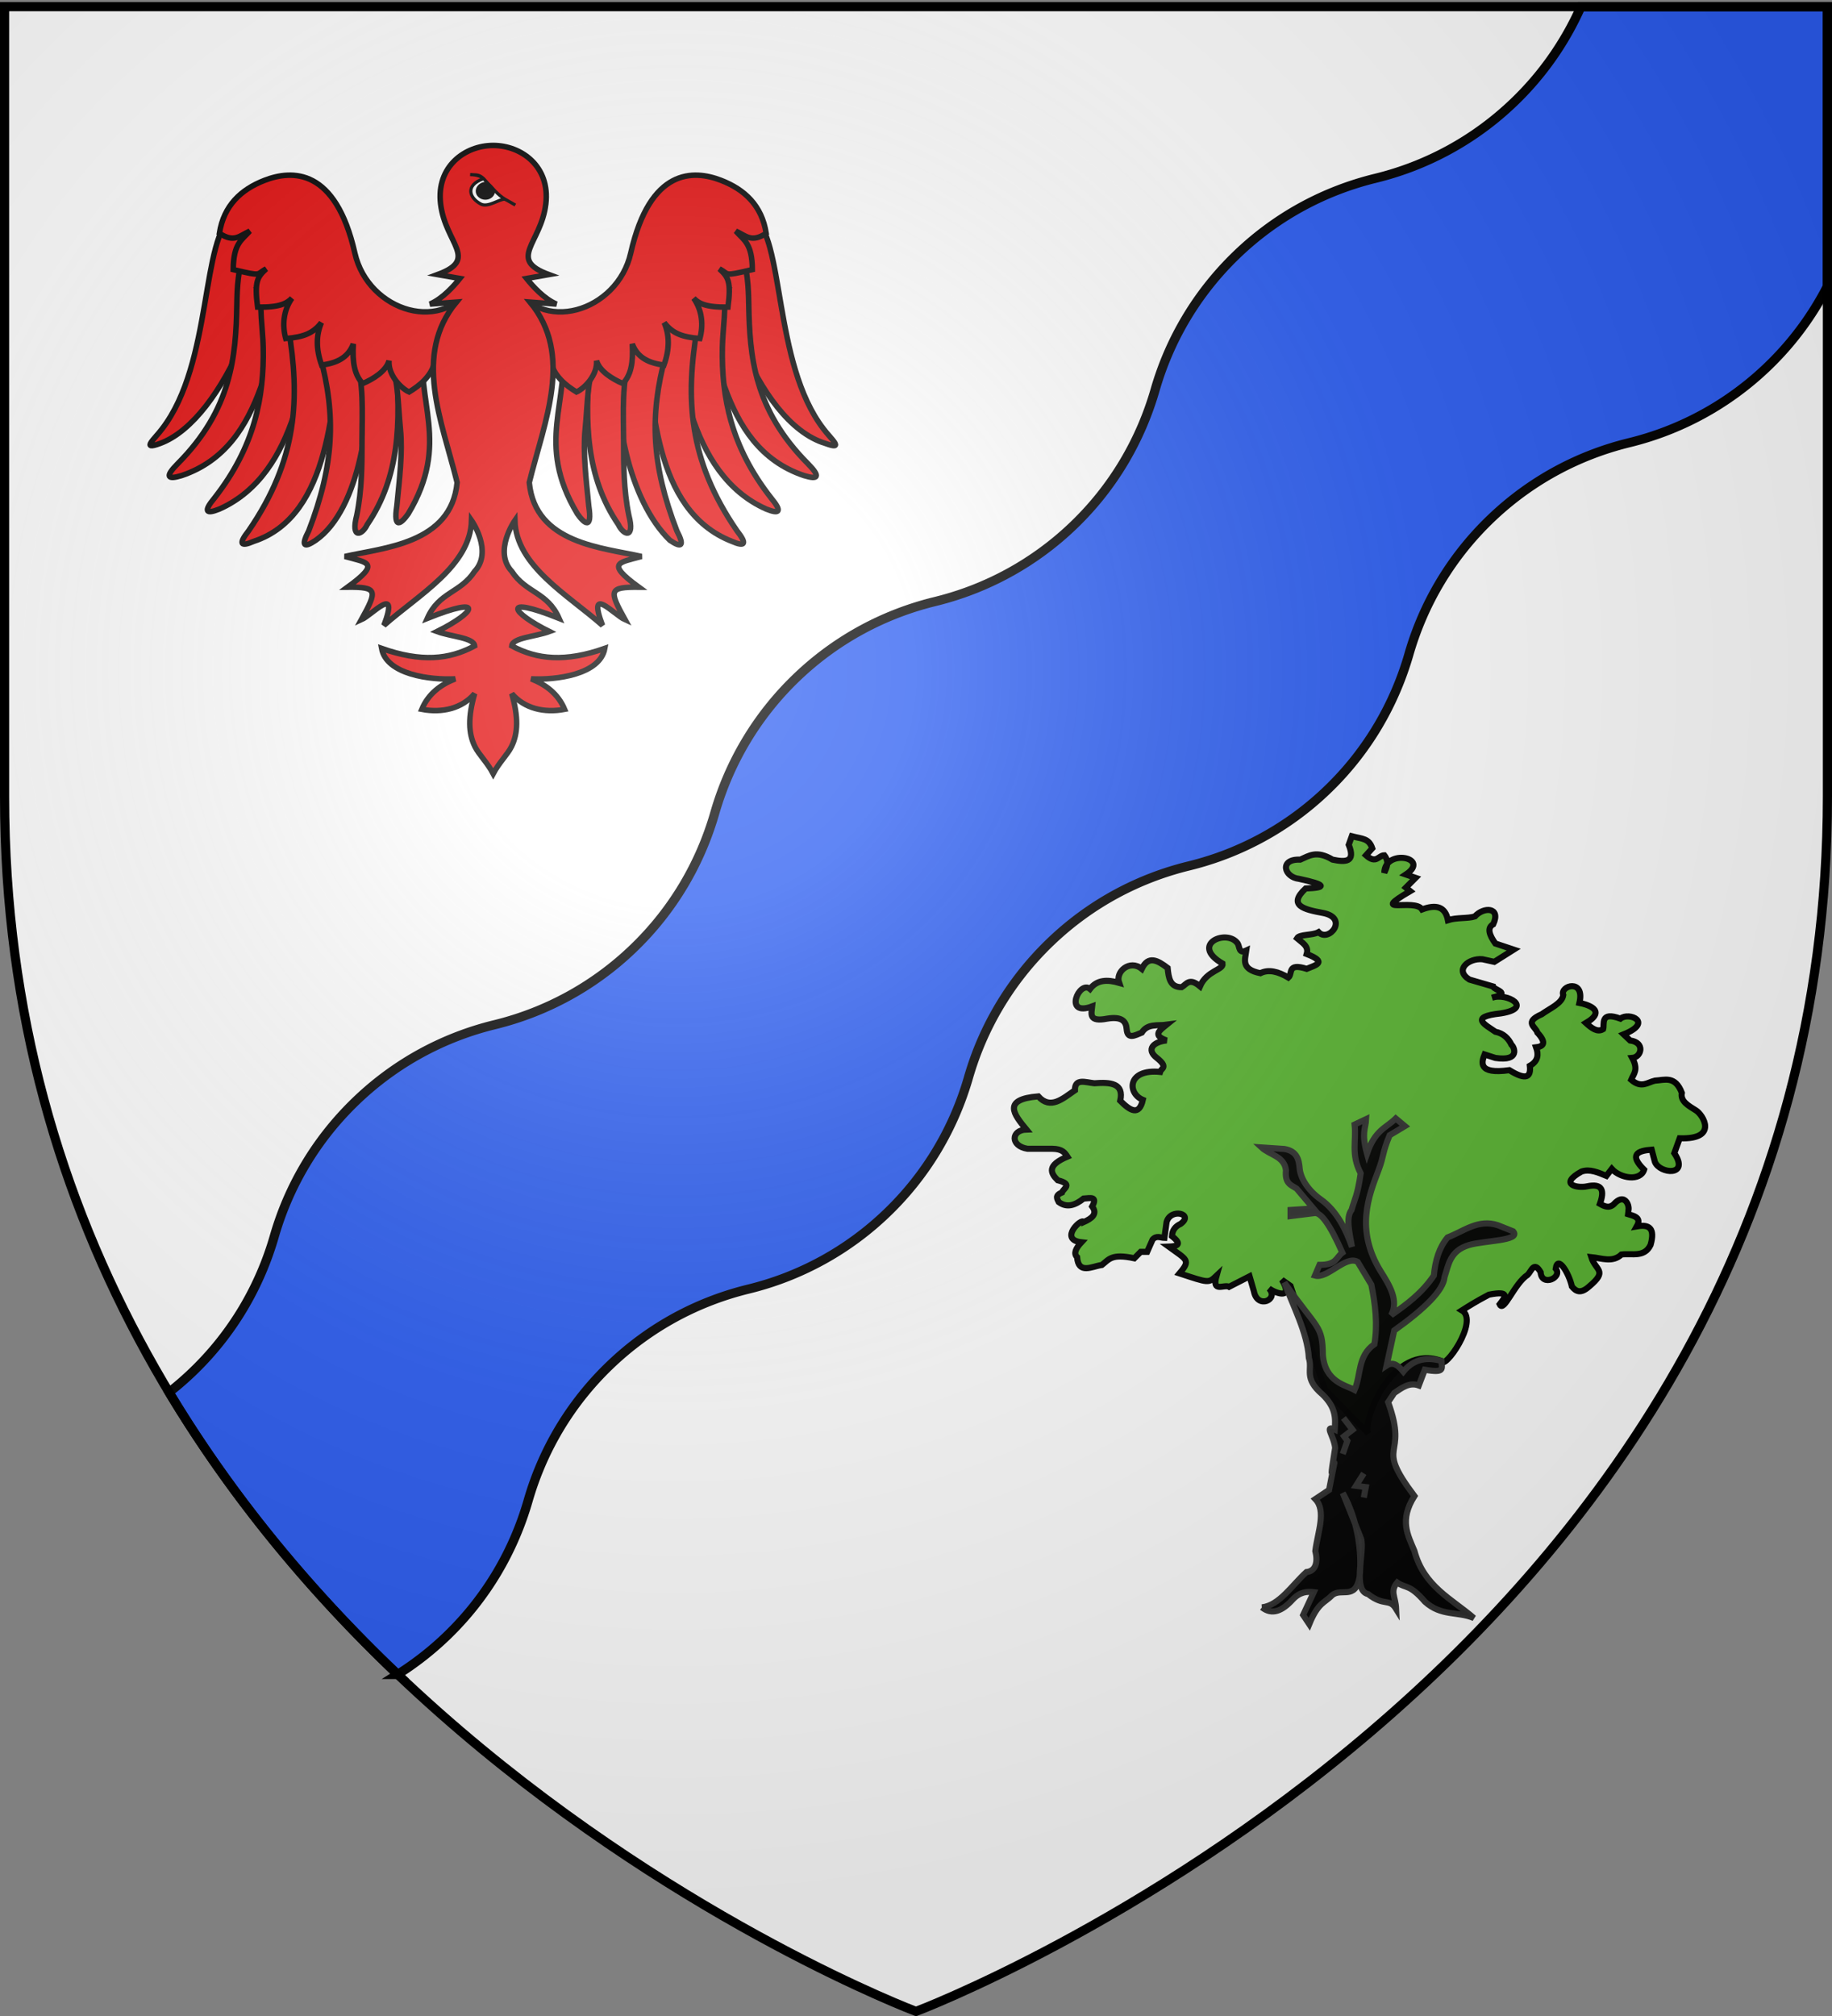 <svg xmlns="http://www.w3.org/2000/svg" xmlns:xlink="http://www.w3.org/1999/xlink" width="600" height="660" version="1.0"><rect width="100%" height="100%" fill="#808080" stroke="none"/><desc>Flag of Canton of Valais (Wallis)</desc><defs><g id="c"><path id="b" d="M0 0v1h.5z" transform="rotate(18 3.157 -.5)"/><use xlink:href="#b" width="810" height="540" transform="scale(-1 1)"/></g><g id="d"><use xlink:href="#c" width="810" height="540" transform="rotate(72)"/><use xlink:href="#c" width="810" height="540" transform="rotate(144)"/></g><g id="g"><path id="f" d="M0 0v1h.5z" transform="rotate(18 3.157 -.5)"/><use xlink:href="#f" width="810" height="540" transform="scale(-1 1)"/></g><g id="h"><use xlink:href="#g" width="810" height="540" transform="rotate(72)"/><use xlink:href="#g" width="810" height="540" transform="rotate(144)"/></g><g id="k"><path id="j" d="M0 0v1h.5z" transform="rotate(18 3.157 -.5)"/><use xlink:href="#j" width="810" height="540" transform="scale(-1 1)"/></g><g id="l"><use xlink:href="#k" width="810" height="540" transform="rotate(72)"/><use xlink:href="#k" width="810" height="540" transform="rotate(144)"/></g><path id="e" d="M2.922 27.673c0-5.952 2.317-9.844 5.579-11.013 1.448-.519 3.307-.273 5.018 1.447 2.119 2.129 2.736 7.993-3.483 9.121.658-.956.619-3.081-.714-3.787-.99-.524-2.113-.253-2.676.123-.824.552-1.729 2.106-1.679 4.108z"/><path id="i" d="M2.922 27.673c0-5.952 2.317-9.844 5.579-11.013 1.448-.519 3.307-.273 5.018 1.447 2.119 2.129 2.736 7.993-3.483 9.121.658-.956.619-3.081-.714-3.787-.99-.524-2.113-.253-2.676.123-.824.552-1.729 2.106-1.679 4.108z"/><radialGradient xlink:href="#a" id="m" cx="221.445" cy="226.331" r="300" fx="221.445" fy="226.331" gradientTransform="matrix(1.353 0 0 1.349 -77.63 -85.747)" gradientUnits="userSpaceOnUse"/><linearGradient id="a"><stop offset="0" style="stop-color:white;stop-opacity:.314"/><stop offset=".19" style="stop-color:white;stop-opacity:.251"/><stop offset=".6" style="stop-color:#6b6b6b;stop-opacity:.125"/><stop offset="1" style="stop-color:black;stop-opacity:.125"/></linearGradient></defs><g style="display:inline"><path d="M300 658.5s298.5-112.32 298.5-397.772V2.176H1.5v258.552C1.5 546.18 300 658.5 300 658.5" style="fill:#fff;fill-opacity:1;fill-rule:evenodd;stroke:none;stroke-width:1px;stroke-linecap:butt;stroke-linejoin:miter;stroke-opacity:1"/><path d="M517.781 2.188a98.9 98.9 0 0 1-21.937 31.25 99.37 99.37 0 0 1-45.375 24.937c-16.534 4.039-32.222 12.31-45.375 24.938-13.15 12.622-22.07 27.963-26.781 44.312-4.711 16.355-13.566 31.748-26.72 44.375a99.37 99.37 0 0 1-45.374 24.938c-16.534 4.038-32.222 12.279-45.375 24.906-13.15 12.622-22.039 27.995-26.75 44.344-4.71 16.354-13.566 31.716-26.719 44.343A99.37 99.37 0 0 1 162 335.47c-16.534 4.038-32.222 12.31-45.375 24.937-13.149 12.623-22.07 27.964-26.781 44.313-4.71 16.354-13.566 31.748-26.719 44.375a101 101 0 0 1-7.75 6.719c21.595 35.91 47.743 66.597 74.844 92.375a100 100 0 0 0 16.031-12.532c13.153-12.627 22.008-28.02 26.719-44.375 4.711-16.348 13.6-31.69 26.75-44.312 13.153-12.627 28.841-20.899 45.375-24.938a99.37 99.37 0 0 0 45.375-24.937c13.153-12.627 22.008-27.99 26.719-44.344 4.711-16.348 13.632-31.69 26.78-44.312 13.154-12.627 28.842-20.9 45.376-24.938a99.37 99.37 0 0 0 45.375-24.937c13.153-12.627 22.008-28.02 26.719-44.375 4.711-16.349 13.6-31.69 26.75-44.313 13.153-12.627 28.841-20.899 45.375-24.937A99.37 99.37 0 0 0 578.938 120 99 99 0 0 0 598.5 93.719V2.188z" style="fill:#2b5df2;fill-opacity:1;stroke:#000;stroke-width:3;stroke-miterlimit:4;stroke-dasharray:none;stroke-opacity:1"/></g><path d="M442.728 273.77c3.575.912 5.576.664 6.705 3.952l-2.053 2.284c3.4 3.023 4.02.041 6.002 0 1.72 2.186.772 3.939 0 5.72.163-8.04 15.333-4.942 7.061.572l3.174 1.094-3.174 3.196 1.413 1.144c-13.783 8.072 1.51 2.202 3.883 6.005 4.47-1.685 7.6-1.044 8.474 3.512 2.942-.943 6.463-.475 8.827-1.224 2.84-3.187 8.658-3.134 6.002 2.574-2.086 1.157-1.309 3.474.706 6.291l6.002 2.002-6.355 4.004-3.884-.858c-4.52-.416-9.323 3.503-4.27 6.657l7.771 2.259c.278 1.201 6.24 2.096-.324 3.667 4.862-1.722 13.778 3.432 2.825 5.148-10.494 1.142-5.101 3.663-1.765 6.005 2.597.532 4.24 2.094 5.296 4.29.852.615 3.026 5.516-5.296 4.29l-3.531-1.144c-.917 2.324-2.464 6.622 8.12 5.148 5.758 3.564 7.096 2.057 6.709-1.43 2.739-1.544 2.902-3.683 2.056-6.056 2.247-.262 3.639-1.327.415-4.812-.473-1.892-4.638-3.358 1.412-6.005 2.735-1.974 6.674-3.557 7.062-6.292-1.232-3.053 7.2-5.551 5.295 2.574 2.251.432 9.329 2.36 2.119 6.578 1.883 1.704 3.766 3.166 5.649 2.002.489-1.607-1.136-5.928 5.649-3.432 2.794-2.284 11 1.186 1.059 5.147l2.118 2.002c5.015.654 3.713 5.452.707 5.72 2.11 3.887.44 5.222-.353 7.15 3.362 2.915 5.351.823 7.767.285 3.19-.176 6.612-1.753 8.826 4.004-.539 2.745 2.14 4.185 4.59 5.72 2.262 1.321 7.584 9.566-5.296 9.151l-1.765 4.862c5.147 7.679-4.754 6.851-6.355 2.86l-1.06-4.004c-4.725.363-7.44 1.668-2.47 6.577-1.232 3.821-7.735 2.877-10.593-.286l-1.765 2.288c-2.707-1.112-5.414-2.34-8.12-1.43-7.742 4.295-1.276 5.538 1.765 4.862 5.116-1.094 5.79 1.41 4.237 5.72 1.647.936 3.295 1.645 4.943-.286 4.003-3.944 5.644 3.204 3.53 3.431 2.18.776 5.43 1.027 3.596 4.237 4.064-.727 6.08.58 4.525 6.059-1.998 4.234-6.128 2.712-9.533 3.145-2.915 2.754-6.493 1.201-9.886.858 1.401 4.506 5.572 4.336-.706 9.619-2.818 2.525-4.357 1.596-5.649 0-.928-4.29-4.655-10.51-5.296-5.825 2.362 2.894-4.666 6.082-4.943 1.144-2.183-3.774-3.002-.365-4.237.858-4.432 2.88-7.826 12.586-9.18 9.647 1.72-2.221 3.757-4.571-3.53-3.145-4.304 2.267-6.521 3.69-8.826 5.147 5.76 3.408-5.981 19.956-6.703 16.553-15.972-5.944-25.834 19.108-24.009 23.689l-14.127-14.28-11.298-33.97-2.825-2.001c3.823 6.33-1.484 4.678-4.236 2.86 3.434 3.49-3.78 6.98-4.943.858l-1.412-4.862-6.709 3.432c-1.582-.916-5.764 2.146-4.11-3.638-2.663 2.524-2.537 2.39-12.13-.757 3.73-4.385 2.512-4.375-3.531-8.76 4.36-.145 3.322-1.636 1.059-3.432.12-2 1.162-3.253 2.824-4.004 4.6-3.312-3.337-5.321-4.59-.572l-.705 5.148c-1.295-.028-2.59-.91-3.884.572l-1.765 4.003h-2.119l-2.085 2.103c-7.495-1.598-8.278.365-10.625 2.187-3.326.48-7.676 3.17-8.12-2.574-1.221-1.163-.447-2.866 1.412-4.861-7.65-.867.35-8.261.706-6.578 2.772-1.239 4.648-2.672 2.824-5.147 1.916-3.462-.802-2.701-2.824-2.574-2.707 2.154-5.414 3.138-8.12 1.144-.481-1.049-1.422-2.098 1.059-3.146.42-1.335 3.79-2.67-1.413-4.004-2.437-2.416-3.534-4.893 3.178-7.721-.814-1.263-1.619-2.53-4.943-2.574h-8.12c-5.648-.891-5.451-6.114-.353-6.292-4.175-5.053-7.99-9.891 3.883-10.867 4.002 4.457 8.003.759 12.004-2.002-.092-4.046 3.534-2.57 6.356-2.288 5.29-.398 9.778-.046 8.473 5.72 3.265 3.279 6.186 5.094 7.414-.286-5.193-2.186-5.102-10.209 5.65-9.151.332-1.217 2.832-1.458-1.06-4.576-3.607-2.772-1.159-5.286 3.178-5.72-4.86-1.716-2.099-3.432 0-5.147-2.87.396-6.194-.496-8.12 2.573-2.222.898-4.702 2.37-4.944-1.143-.187-2.534-1.563-4.213-6.355-3.432-6.192 1.214-5.198-1.602-4.943-4.004-9.582 3.571-4.212-8.697-.706-5.72 2.295-3.05 5.702-3.099 9.533-2.001-1.311-3.624 3.49-7.757 7.414-4.576 2.178-4.547 5.284-2.704 8.474-.286.32 3.218.745 6.337 4.59 6.291 1.582-.941 2.496-3.238 6.002-.286 2.243-5.198 7.745-5.362 7.414-7.435-10.94-6.345 1.534-11.538 4.943-6.578.677 1.085.286 3.466 2.824 2.288-.38 2.92-1.927 6.111 4.59 7.436 2.772-1.389 5.895-.504 9.18 1.43 1.48-1.298-.528-4.908 6.002-2.86 2.735-1.178 7.12-2.088 0-4.862.789-2.614-1.541-3.712-3.178-5.147.821-1.38 5.032-.874 7.061-2.002 3.308 3.536 10.068-4.656 1.413-6.292-6.071-1.114-11.673-2.403-5.65-8.007 7.001-.243 6.825-1.237-2.118-3.146-4.976-.525-6.61-6.605.353-6.292 2.85-1.214 5.28-3.174 10.592 0 4.293.9 7.612.827 5.296-4.861z" style="fill:#5ab532;fill-opacity:1;stroke:#000;stroke-width:2;stroke-miterlimit:4;stroke-dasharray:none;stroke-opacity:1;display:inline"/><path d="M413.31 526.226c5.75-.701 9.826-7.264 14.55-11.555 3.14-.318 3.806-3.385 2.925-6.919.749-6.033 3.686-13.16 0-16.976l4.494-2.996c4.582-23.137-1.509 7.837 1.998-13.765-.366-3.906-3.719-7.62-.13-5.991.238-3.567.495-7.13-3.994-11.484-6.346-5.38-3.187-8.044-4.494-11.984-.451-8.226-5.3-17.185-7.989-24.666 11.034 15.665 12.46 13.834 12.58 23.736.757 8.851 7.455 9.822 10.388 11.416 2.164-4.993.93-11.119 6.491-14.98 1.088-6.49.32-12.981-.998-19.472l-4.494-7.49c-3.91-2.253-9.857 5.678-13.98 4.494l1.497-3.495c5.663.025 5.409-2.485 7.49-3.995-4.238-9.605-7.03-13.067-8.988-12.982l-7.988.999v-1.997l7.49-.5-5.493-6.49c-1.73-1.152-3.94-1.582-3.495-5.992-.516-4.644-5.314-5.006-7.99-7.49l7.49.5c4.177.728 4.747 3.517 4.993 6.49.311 3.058 2.608 6.995 6.923 10.036 5.334 3.758 8.343 10.206 10.196 15.5-.83-4.644-2.056-9.605-.142-12.054.998-3.572 1.997-4.828 2.996-11.984-3.29-6.375-1.358-10.662-1.998-15.977l3.78-1.783c-.17 3.293-1.6 4.378.287 11.27 2.694-7.821 6.204-8.312 9.414-11.485l2.996 2.497-4.993 2.996c-2.51 6.032-1.806 6.632-3.642 11.444-3.226 8.457-7.637 19.465.647 32.994 3.04 4.827 6.033 9.653 3.495 14.48 5.118-3.587 10.004-7.166 13.98-12.982.447-4.95 1.766-9.245 4.494-12.483 5.314-2.046 10.117-6.132 16.477-3.994l4.993 1.997c2.8 3.132-9.623 3.002-14.48 4.494-6.258 1.897-6.634 6.409-7.989 10.485-.352 4.314-6.424 10.31-16.477 17.476l-2.496 11.484c2.183-1.45 3.872.068 5.492 1.997 2.857-3.512 6.775-5.115 12.483-3.495.078 2.5 1.291 4.048-5.463 2.87l-1.965 5.149c-3.09-1.137-5.53.752-8.05 2.466l-1.998 2.996c6.938 19.074-4.948 12.748 8.617 30.741-5.024 7.924-2.142 12.807 0 17.975 3.075 11.593 12.178 15.651 19.473 21.97-5.326-2.252-10.652-.515-15.978-5.309-5.19-5.988-6.281-4.302-9.142-6.32-2.466 2.975-.518 4.602-.344 8.633-2.233-3.646-3.873-.69-9.172-4.846-5.293-1.148-1.068-13.937-2.312-18.122l-5.992-14.98c4.769 8.489 6.433 19.174 5.492 27.662-1.452 7.485-5.928 3.287-8.987 5.792-2.43 2.567-4.545 2.294-7.49 9.487l-1.997-2.996 3.495-7.49c-2.33-.302-4.66-.032-6.99 2.497-3.329 3.632-6.657 5.13-9.986 2.496z" style="opacity:.98;fill:#000;fill-opacity:1;stroke:#313131;stroke-width:2;stroke-miterlimit:4;stroke-dasharray:none;stroke-opacity:1"/><path d="m439.986 464.228 2.998 3.854-2.784 2.142 1.071 1.499-1.499 4.282M446.665 482.357l-2.57 4.068 3.212.429-.642 3.426" style="fill:none;fill-opacity:1;stroke:#313131;stroke-width:2;stroke-miterlimit:4;stroke-dasharray:none;stroke-opacity:1"/><g style="display:inline"><g style="fill:#e20909;stroke:#000;stroke-width:5.12;stroke-opacity:1"><path d="M64.753 130.195c-30.57 18.186-18.842 136.546-66.38 198.156-6.59 8.94-20.31 20.336-1.886 13.52C57.22 319.605 106.65 185.46 99.882 119.85c-5.265.003-14.913-.358-20.226.009-8.797 3.446-6.105 6.891-14.903 10.337z" style="fill:#e20909;fill-opacity:1;fill-rule:evenodd;stroke:#000;stroke-width:5.12;stroke-linecap:butt;stroke-linejoin:miter;stroke-miterlimit:4;stroke-dasharray:none;stroke-opacity:1" transform="matrix(.352 0 0 .352 53.647 24.846)"/><path d="M76.119 164.731c-7.352 12.734-7.879 33.016-8.16 47.917-.903 48.047-4.61 97.353-55.148 148.135-11.749 11.889-9.785 15.11 3.797 10.938 81.06-27.275 79.942-129.285 105.83-186.346-1.95-12.183-.825-24.016-8.719-31.72-5.233.578-10.455.547-15.695 1.492-8.37 4.384-13.536 5.2-21.905 9.584z" style="fill:#e20909;fill-opacity:1;fill-rule:evenodd;stroke:#000;stroke-width:5.12;stroke-linecap:butt;stroke-linejoin:miter;stroke-miterlimit:4;stroke-dasharray:none;stroke-opacity:1" transform="matrix(.352 0 0 .352 53.647 24.846)"/><path d="M91.595 194.577c-3.159 22.158.525 39.568.894 57.793.944 46.488-7.925 92.412-45.346 140.23-10.372 12.47-8.206 15.42 4.579 10.259 73.843-32.845 81.052-136.337 90.795-193.627-2.896-11.618-8.027-22.702-16.299-29.494-5.012.992-10.062 1.396-15.05 2.744-7.728 4.934-11.845 7.16-19.573 12.095z" style="fill:#e20909;fill-opacity:1;fill-rule:evenodd;stroke:#000;stroke-width:5.12;stroke-linecap:butt;stroke-linejoin:miter;stroke-miterlimit:4;stroke-dasharray:none;stroke-opacity:1" transform="matrix(.352 0 0 .352 53.647 24.846)"/><path d="M115.9 234.22c10.976 65.466 8.65 122.453-36.955 188.818-9.779 12.397-7.597 15.214 4.715 9.868 72.87-23.87 73.06-132.436 81.096-188.436-3.111-11.232-3.871-21.89-12.092-28.29-4.852 1.091-9.757 1.612-14.578 3.05z" style="fill:#e20909;fill-opacity:1;fill-rule:evenodd;stroke:#000;stroke-width:5.12;stroke-linecap:butt;stroke-linejoin:miter;stroke-miterlimit:4;stroke-dasharray:none;stroke-opacity:1" transform="matrix(.352 0 0 .352 53.647 24.846)"/><path d="M145.385 260.455c15.012 55.57 13.138 101.07-10.532 162.66-7.305 13.998-4.638 16.36 6.467 8.821 41.415-28.883 53.113-118.47 47.607-172.4-3.97-15.127-9.324-17.62-23.427-23.653-4.565 1.974-9.288 3.397-13.757 5.705-5.492 7.963-8.916 6.526-6.358 18.867z" style="fill:#e20909;fill-opacity:1;fill-rule:evenodd;stroke:#000;stroke-width:5.12;stroke-linecap:butt;stroke-linejoin:miter;stroke-miterlimit:4;stroke-dasharray:none;stroke-opacity:1" transform="matrix(.352 0 0 .352 53.647 24.846)"/><path d="M177.878 259.733c8.602 25.74 6.6 52.31 6.524 81.046-.055 21.311.027 43.802-4.9 68.04-5.816 22.334 5.082 18.525 9.785 8.441 30.113-43.94 31.462-95.718 26.351-151-.329-7.855 4.722-17.086-18.13-31.568-17.735 4.665-24.927 9.1-19.63 25.041z" style="fill:#e20909;fill-opacity:1;fill-rule:evenodd;stroke:#000;stroke-width:5.12;stroke-linecap:butt;stroke-linejoin:miter;stroke-miterlimit:4;stroke-dasharray:none;stroke-opacity:1" transform="matrix(.352 0 0 .352 53.647 24.846)"/><path d="M207.92 258.691c10.728 21.195 9.548 42.77 12.286 70.283 2.11 21.206-.937 46.28-3.376 70.893-3.516 22.81 4.206 16.516 10.592 7.404 39.845-66.348 6.106-104.47 14.663-158.702-4.382-9.942-7.91-23.271-29.16-7.13z" style="fill:#e20909;fill-opacity:1;fill-rule:evenodd;stroke:#000;stroke-width:5.12;stroke-linecap:butt;stroke-linejoin:miter;stroke-miterlimit:4;stroke-dasharray:none;stroke-opacity:1" transform="matrix(.352 0 0 .352 53.647 24.846)"/><path d="M289.72 190.31c-27.501 52.036-99.653 28.874-111.944-25.44-17.956-79.347-58.478-77.644-84.068-67.718-21.95 8.514-37.906 23.431-41.978 49.233 13.746 9.08 18.711 2.338 28.213-2.004-7.585 8.55-15.145 11.38-15.35 35.77 28.439 6.72 20.69 4.391 30.65-.634-8.172 7.533-11.045 11.614-7.985 35.522 21.116.374 27.312-3.604 31.928-8.231-8.225 11.838-8.984 25.516-5.752 37.466 16.706-1.374 25.44-4.8 33.175-14.758-4.877 11.515-5.19 24.305.254 39.495 13.844-1.978 24.484-6.584 29.48-19.737-.982 17.231.958 28.616 8.712 36.906 10.013-4.397 21.7-11.502 24.527-21.338-1.09 13.167 11.089 25.809 18.649 29.153 9.76-5.926 20.85-14.743 23.868-28.005 20.713-22.69 15.824-22.662 55.8-14.525-3.335-18.006-9.912-46.141-18.18-61.155z" style="fill:#e20909;fill-opacity:1;fill-rule:evenodd;stroke:#000;stroke-width:5.12;stroke-linecap:butt;stroke-linejoin:miter;stroke-miterlimit:4;stroke-dasharray:none;stroke-opacity:1" transform="matrix(.352 0 0 .352 53.647 24.846)"/></g><g style="fill:#e20909;stroke:#000;stroke-width:5.12;stroke-opacity:1"><path d="M64.753 130.195c-30.57 18.186-18.842 136.546-66.38 198.156-6.59 8.94-20.31 20.336-1.886 13.52C62.327 322.16 106.65 185.46 99.882 119.85c-5.265.003-14.913-.358-20.226.009-8.797 3.446-6.105 6.891-14.903 10.337z" style="fill:#e20909;fill-opacity:1;fill-rule:evenodd;stroke:#000;stroke-width:5.12;stroke-linecap:butt;stroke-linejoin:miter;stroke-miterlimit:4;stroke-dasharray:none;stroke-opacity:1" transform="matrix(-.352 0 0 .352 269.144 24.846)"/><path d="M76.119 164.731c-7.352 12.734-7.879 33.016-8.16 47.917-.903 48.047-4.61 97.353-55.148 148.135-11.749 11.889-9.785 15.11 3.797 10.938 81.06-27.275 79.942-129.285 105.83-186.346-1.95-12.183-.825-24.016-8.719-31.72-5.233.578-10.455.547-15.695 1.492-8.37 4.384-13.536 5.2-21.905 9.584z" style="fill:#e20909;fill-opacity:1;fill-rule:evenodd;stroke:#000;stroke-width:5.12;stroke-linecap:butt;stroke-linejoin:miter;stroke-miterlimit:4;stroke-dasharray:none;stroke-opacity:1" transform="matrix(-.352 0 0 .352 269.144 24.846)"/><path d="M91.595 194.577c-3.159 22.158.525 39.568.894 57.793.944 46.488-7.925 92.412-45.346 140.23-10.372 12.47-8.206 15.42 4.579 10.259 73.843-32.845 81.052-136.337 90.795-193.627-2.896-11.618-8.027-22.702-16.299-29.494-5.012.992-10.062 1.396-15.05 2.744-7.728 4.934-11.845 7.16-19.573 12.095z" style="fill:#e20909;fill-opacity:1;fill-rule:evenodd;stroke:#000;stroke-width:5.12;stroke-linecap:butt;stroke-linejoin:miter;stroke-miterlimit:4;stroke-dasharray:none;stroke-opacity:1" transform="matrix(-.352 0 0 .352 269.144 24.846)"/><path d="M115.9 234.22c10.976 65.466 8.65 122.453-36.955 188.818-9.779 12.397-7.597 15.214 4.715 9.868 74.147-28.977 73.06-132.436 81.096-188.436-3.111-11.232-3.871-21.89-12.092-28.29-4.852 1.091-9.757 1.612-14.578 3.05z" style="fill:#e20909;fill-opacity:1;fill-rule:evenodd;stroke:#000;stroke-width:5.12;stroke-linecap:butt;stroke-linejoin:miter;stroke-miterlimit:4;stroke-dasharray:none;stroke-opacity:1" transform="matrix(-.352 0 0 .352 269.144 24.846)"/><path d="M145.385 260.455c15.012 55.57 13.138 101.07-10.532 162.66-7.305 13.998-4.638 16.36 6.467 8.821 38.862-37.819 53.113-118.47 47.607-172.4-3.97-15.127-9.324-17.62-23.427-23.653-4.565 1.974-9.288 3.397-13.757 5.705-5.492 7.963-8.916 6.526-6.358 18.867z" style="fill:#e20909;fill-opacity:1;fill-rule:evenodd;stroke:#000;stroke-width:5.12;stroke-linecap:butt;stroke-linejoin:miter;stroke-miterlimit:4;stroke-dasharray:none;stroke-opacity:1" transform="matrix(-.352 0 0 .352 269.144 24.846)"/><path d="M177.878 259.733c8.602 25.74 6.6 52.31 6.524 81.046-.055 21.311.027 43.802-4.9 68.04-5.816 22.334 5.082 18.525 9.785 8.441 30.113-43.94 31.462-95.718 26.351-151-.329-7.855 4.722-17.086-18.13-31.568-17.735 4.665-24.927 9.1-19.63 25.041z" style="fill:#e20909;fill-opacity:1;fill-rule:evenodd;stroke:#000;stroke-width:5.12;stroke-linecap:butt;stroke-linejoin:miter;stroke-miterlimit:4;stroke-dasharray:none;stroke-opacity:1" transform="matrix(-.352 0 0 .352 269.144 24.846)"/><path d="M207.92 258.691c10.728 21.195 9.548 42.77 12.286 70.283 2.11 21.206-.937 46.28-3.376 70.893-3.516 22.81 4.206 16.516 10.592 7.404 39.845-66.348 6.106-104.47 14.663-158.702-4.382-9.942-7.91-23.271-29.16-7.13z" style="fill:#e20909;fill-opacity:1;fill-rule:evenodd;stroke:#000;stroke-width:5.12;stroke-linecap:butt;stroke-linejoin:miter;stroke-miterlimit:4;stroke-dasharray:none;stroke-opacity:1" transform="matrix(-.352 0 0 .352 269.144 24.846)"/><path d="M289.72 190.31c-27.501 52.036-99.653 28.874-111.944-25.44-17.956-79.347-58.478-77.644-84.068-67.718-21.95 8.514-37.906 23.431-41.978 49.233 13.746 9.08 18.711 2.338 28.213-2.004-7.585 8.55-15.145 11.38-15.35 35.77 28.439 6.72 20.69 4.391 30.65-.634-8.172 7.533-11.045 11.614-7.985 35.522 21.116.374 27.312-3.604 31.928-8.231-8.225 11.838-8.984 25.516-5.752 37.466 16.706-1.374 25.44-4.8 33.175-14.758-4.877 11.515-5.19 24.305.254 39.495 13.844-1.978 24.484-6.584 29.48-19.737-.982 17.231.958 28.616 8.712 36.906 10.013-4.397 21.7-11.502 24.527-21.338-1.09 13.167 11.089 25.809 18.649 29.153 9.76-5.926 20.85-14.743 23.868-28.005 20.713-22.69 15.824-22.662 55.8-14.525-3.335-18.006-9.912-46.141-18.18-61.155z" style="fill:#e20909;fill-opacity:1;fill-rule:evenodd;stroke:#000;stroke-width:5.12;stroke-linecap:butt;stroke-linejoin:miter;stroke-miterlimit:4;stroke-dasharray:none;stroke-opacity:1" transform="matrix(-.352 0 0 .352 269.144 24.846)"/></g><path d="M304.03 64.69c26.104-.01 53.185 19.428 48.938 54.496-4.465 36.875-36.088 51.276 2.806 65.599l-20.72 3.626c5.56 6.945 16.07 18.823 27.865 23.844l-24.632-1.868c40.727 49.296 13.529 110.227-.688 167.786 5.372 57.132 68.87 60.602 104.453 68.795-20.937 5.81-33.977 5.619-2.47 28.577-28.068-.167-28.04 2.749-12.862 30.245-10.148-4.506-35.655-33.532-20.99 5.303-32.31-28.564-80.404-55.222-81.538-97.66 0 0-20.23 28.835-2.887 47.385 13.348 20.356 33.141 19.016 44.023 43.708-54.599-21.835-44.79-5.572-9.025 12.254-13.352 4.9-34.188 5.68-34.998 13.357 23.804 12.767 49.71 15.268 86.578 2.33-4.445 24.377-45.4 29.58-68.553 28.33 13.178 5.146 24.983 13.6 31.134 28.33-18.994 3.607-37.477-.777-49.159-14.594 6.281 21.836 5.85 36.87-.232 49.207-3.679 7.461-11.611 14.928-17.043 25.24-5.432-10.312-13.364-17.779-17.043-25.24-6.083-12.337-6.514-27.371-.233-49.207-11.68 13.817-30.164 18.2-49.158 14.594 6.15-14.73 17.956-23.184 31.133-28.33-23.153 1.25-64.107-3.953-68.553-28.33 36.87 12.938 62.775 10.437 86.578-2.33-.81-7.677-21.646-8.457-34.998-13.357 35.766-17.826 45.574-34.09-9.024-12.254 10.881-24.692 30.675-23.352 44.022-43.708 17.344-18.55-2.887-47.386-2.887-47.386-1.133 42.439-49.227 69.097-81.537 97.66 14.664-38.834-10.842-9.808-20.99-5.302 15.178-27.496 15.205-30.412-12.862-30.245 31.507-22.958 18.467-22.768-2.47-28.577 35.582-8.193 99.081-11.663 104.453-68.795-14.217-57.56-41.416-118.49-.688-167.786l-24.632 1.868c11.795-5.02 22.305-16.899 27.864-23.844l-20.72-3.626c38.894-14.323 7.272-28.724 2.807-65.599-4.247-35.068 22.834-54.505 48.938-54.495z" style="fill:#e20909;fill-opacity:1;fill-rule:evenodd;stroke:#000;stroke-width:5.12;stroke-linecap:butt;stroke-linejoin:miter;stroke-miterlimit:4;stroke-dasharray:none;stroke-opacity:1" transform="matrix(.352 0 0 .352 54.51 24.846)"/><path d="M282.637 91.79c5.483.586 7.78-.601 12.433 3.717 8.4 9.206 14.09 15.79 20.014 19.19 3.74 2.145 6.608 3.708 9.514 5.424-1.215-.66-6.901-4.09-9.643-5.37-4.764-.656-15.59 8.01-22.359 4.48-10.9-5.688-14.837-17.385 2.152-23.572-.197-1.455-5.154-3.743-12.111-3.869z" style="fill:#fff;fill-opacity:1;fill-rule:evenodd;stroke:#000;stroke-width:2.952;stroke-linecap:butt;stroke-linejoin:miter;stroke-miterlimit:4;stroke-dasharray:none;stroke-opacity:1" transform="matrix(.352 0 0 .352 54.51 24.846)"/><path d="M293.657 113.087c-3.766-1.501-5.433-5.401-3.72-8.705 1.711-3.303 6.728-5.76 9.923-3.264 3.057 2.388 5.388 5.458 3.721 8.705-1.658 3.23-5.925 4.705-9.66 3.364" style="fill:#000;fill-opacity:1;fill-rule:evenodd;stroke:#000;stroke-width:3;stroke-linecap:round;stroke-linejoin:round;stroke-miterlimit:4;stroke-dasharray:none;stroke-dashoffset:0;stroke-opacity:1" transform="matrix(.352 0 0 .352 54.51 24.846)"/></g><path d="M300 658.5s298.5-112.32 298.5-397.772V2.176H1.5v258.552C1.5 546.18 300 658.5 300 658.5" style="opacity:1;fill:url(#m);fill-opacity:1;fill-rule:evenodd;stroke:none;stroke-width:1px;stroke-linecap:butt;stroke-linejoin:miter;stroke-opacity:1"/><path d="M300 658.5S1.5 546.18 1.5 260.728V2.176h597v258.552C598.5 546.18 300 658.5 300 658.5z" style="opacity:1;fill:none;fill-opacity:1;fill-rule:evenodd;stroke:#000;stroke-width:3;stroke-linecap:butt;stroke-linejoin:miter;stroke-miterlimit:4;stroke-dasharray:none;stroke-opacity:1"/></svg>